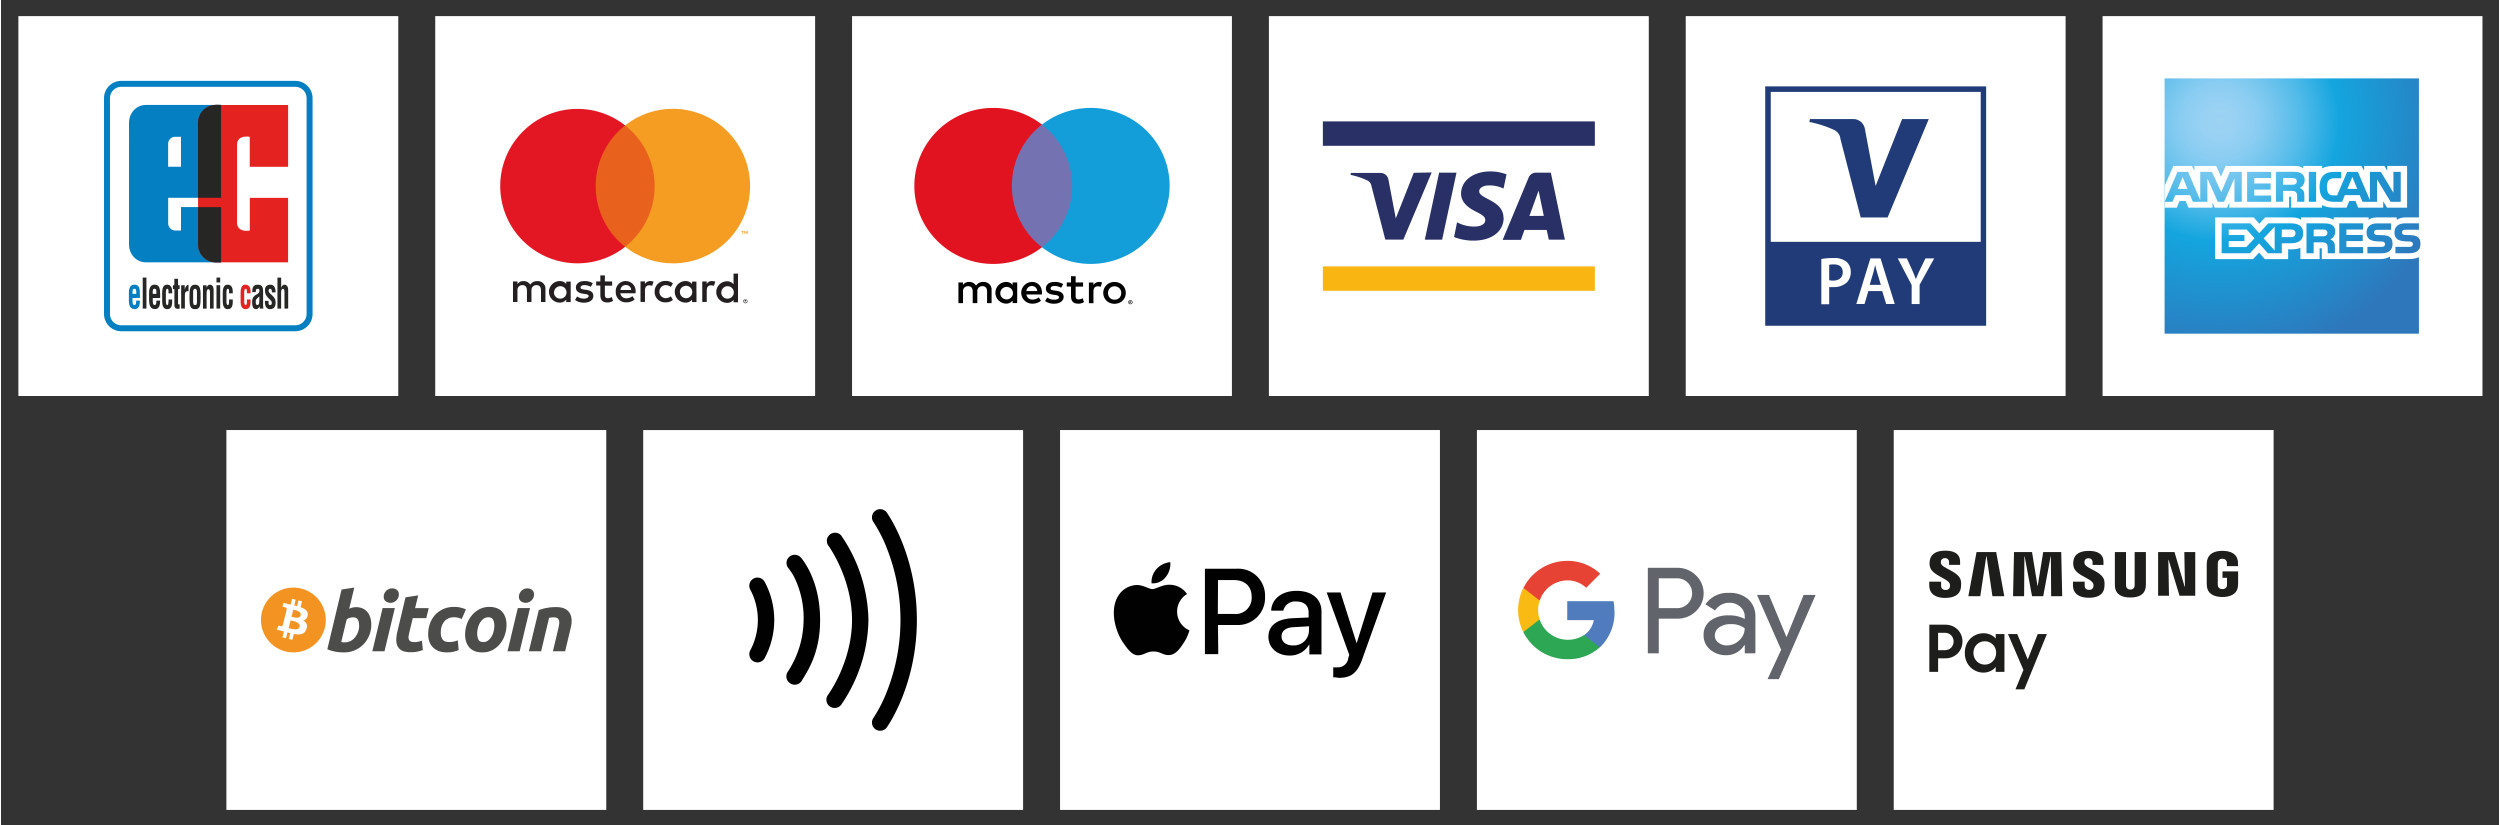 <?xml version="1.0"?>
<svg xmlns="http://www.w3.org/2000/svg" id="Ebene_1" viewBox="0 0 774.95 255.94" width="600" height="198"><rect x="0" y="0" width="774.95" height="255.94" fill="#333333" stroke="none"/><defs><radialGradient id="Unbenannter_Verlauf_2" cx="681.82" cy="90.01" r="76.69" data-name="Unbenannter Verlauf 2" fx="681.82" fy="90.01" gradientTransform="matrix(.97 0 0 -.97 26.83 125.07)" gradientUnits="userSpaceOnUse"><stop offset="0" stop-color="#9cd3f3"/><stop offset=".07" stop-color="#98d1f3"/><stop offset=".16" stop-color="#8acdf2"/><stop offset=".25" stop-color="#70c4ed"/><stop offset=".35" stop-color="#4fbae9"/><stop offset=".45" stop-color="#28ace2"/><stop offset=".5" stop-color="#14a5de"/><stop offset="1" stop-color="#2e77bb"/></radialGradient><style>.cls-3{fill:#010101}.cls-7,.cls-8{fill-rule:evenodd}.cls-10,.cls-7{fill:#262625}.cls-14{fill:#fff}.cls-16{fill:#4c4c4b}.cls-19{fill:#213b78}.cls-8{fill:#047fc2}.cls-23{fill:#1d1d1b}</style></defs><path d="M134.71 5h117.85v117.85H134.71z" class="cls-14"/><path d="M230.8 93.25v.15h.14s.05.01.08 0h-.09l-.13-.15Zm.14-.12c.06-.02.12-.02.18 0 .04.03.07.08.07.13s-.02.09-.06.12c-.04.02-.09.02-.13 0l.19.22h-.17l-.18-.22v.22h-.12v-.58l.22.11Zm0 .8c.2-.01.37-.13.45-.31.04-.12.04-.26 0-.39a.455.455 0 0 0-.26-.25.526.526 0 0 0-.39 0c-.12.05-.22.14-.26.26-.04.12-.04.25 0 .37.03.06.06.12.11.17a.5.5 0 0 0 .35.14Zm0-1.1c.17 0 .33.06.45.18.19.18.24.46.14.69-.14.33-.53.48-.86.33a.626.626 0 0 1-.33-.33c-.04-.08-.05-.16-.06-.24 0-.34.26-.62.61-.63h.05Zm-59.36-2.21c.05-1.06.96-1.88 2.03-1.83 1.06.05 1.88.96 1.83 2.03a1.93 1.93 0 0 1-1.92 1.83c-1.05.04-1.94-.79-1.97-1.84v-.27l.03.08Zm5.15 0v-3.25h-1.38v.76c-.48-.61-1.23-.96-2.01-.93a3.34 3.34 0 1 0 0 6.68c.78.03 1.53-.32 2.01-.94v.77h1.38v-3.1Zm46.75 0c.05-1.06.96-1.88 2.03-1.83 1.06.05 1.88.96 1.83 2.03a1.93 1.93 0 0 1-1.92 1.83c-1.05.04-1.94-.79-1.97-1.84v-.27l.03.08Zm5.16 0v-5.73h-1.39v3.31c-.48-.61-1.23-.96-2.01-.93a3.34 3.34 0 1 0 0 6.68c.78.03 1.53-.32 2.01-.94v.77h1.39v-3.16Zm-34.76-2.2c.87-.01 1.59.68 1.61 1.54h-3.31c.05-.89.8-1.57 1.69-1.54h.01Zm0-1.24a3.108 3.108 0 0 0-3.17 3.05v.26a3.156 3.156 0 0 0 2.97 3.31h.28c.95.03 1.88-.29 2.61-.89l-.68-1.03a3 3 0 0 1-1.84.66c-.95.08-1.8-.61-1.91-1.55h4.73v-.53a3.046 3.046 0 0 0-2.83-3.25h-.15l-.02-.02Zm16.71 3.31c.05-1.06.96-1.88 2.03-1.83 1.06.05 1.88.96 1.83 2.03a1.93 1.93 0 0 1-1.92 1.83 1.91 1.91 0 0 1-1.91-1.91v-.07l-.02-.06Zm5.15 0v-3.12h-1.37v.76c-.48-.61-1.23-.96-2.01-.93a3.34 3.34 0 1 0 0 6.68c.78.03 1.54-.32 2.02-.94v.77h1.38v-3.18l-.02-.06Zm-12.97 0a3.22 3.22 0 0 0 3.13 3.31h.27c.83.04 1.64-.23 2.28-.76l-.65-1.1c-.48.37-1.06.57-1.67.57a2.03 2.03 0 0 1-1.88-2.18 2.03 2.03 0 0 1 1.88-1.88c.6 0 1.19.21 1.67.57l.65-1.1c-.64-.53-1.45-.8-2.28-.76a3.222 3.222 0 0 0-3.38 3.06v.34l-.02-.06Zm17.84-3.31c-.69-.02-1.34.33-1.69.93v-.79h-1.37v6.36h1.39v-3.52c0-1.1.45-1.64 1.36-1.64.29 0 .59.05.86.17l.43-1.3c-.31-.12-.63-.18-.96-.18l-.02-.02Zm-37.01.68a4.85 4.85 0 0 0-2.6-.66c-1.61 0-2.65.77-2.65 2.04 0 1.03.78 1.67 2.21 1.87l.65.09c.75.11 1.1.31 1.1.66s-.51.78-1.46.78c-.76.02-1.51-.22-2.12-.67l-.65 1.1c.81.56 1.77.85 2.76.83 1.84 0 2.91-.87 2.91-2.08s-.85-1.7-2.21-1.9l-.65-.1c-.61-.08-1.1-.2-1.1-.62s.45-.75 1.21-.75c.7.01 1.38.2 1.98.54l.61-1.14Zm17.85-.66c-.69-.02-1.34.33-1.69.93v-.82h-1.37v6.36h1.38v-3.52c0-1.1.46-1.64 1.36-1.64.3 0 .59.06.87.17l.43-1.3c-.33-.12-.68-.18-1.04-.18h.06Zm-11.86.11h-2.26v-1.87h-1.4v1.87h-1.29v1.27h1.29v2.9c0 1.48.57 2.36 2.21 2.36.61 0 1.21-.17 1.73-.5l-.4-1.19c-.37.23-.79.36-1.22.36-.69 0-.92-.42-.92-1.1v-2.79h2.26v-1.31Zm-20.69 6.37v-3.95c.09-1.31-.9-2.44-2.21-2.52h-.3c-.88-.05-1.72.37-2.21 1.1a2.317 2.317 0 0 0-2.11-1.1 2.06 2.06 0 0 0-1.85.95v-.84h-1.39v6.36h1.39v-3.53c-.11-.81.46-1.57 1.27-1.68.1-.01.19-.02.29-.01.92 0 1.38.6 1.38 1.68v3.54h1.4v-3.53c-.1-.82.48-1.57 1.3-1.68.08-.01.17-.01.26-.01.95 0 1.4.6 1.4 1.68v3.54h1.37Z" style="fill:#231e20"/><path d="M231.65 72.57v-.93h-.23l-.29.64-.28-.64h-.24v.93h.17v-.69l.26.6h.18l.26-.61v.71h.17Zm-1.53 0v-.77h.31v-.15h-.78v.15h.28v.77h.2Z" style="fill:#f19219"/><path d="M204.11 76.56h-20.95V38.9h20.95v37.67Z" style="fill:#e8621d"/><path d="M184.49 57.73c0-7.35 3.36-14.29 9.14-18.82-10.4-8.18-25.46-6.37-33.63 4.03-8.18 10.4-6.37 25.46 4.03 33.63a23.956 23.956 0 0 0 29.61 0 23.903 23.903 0 0 1-9.14-18.84Z" style="fill:#e31723"/><path d="M232.39 57.73c.01 13.23-10.7 23.96-23.93 23.97-5.38 0-10.61-1.81-14.84-5.14 10.4-8.17 12.21-23.22 4.04-33.62-1.18-1.5-2.54-2.86-4.04-4.04 10.39-8.19 25.45-6.4 33.64 3.99 3.33 4.23 5.14 9.46 5.14 14.84Z" style="fill:#f49d22"/><path d="M393.34 5h117.85v117.85H393.34z" class="cls-14"/><path d="M495.93 36.21h-87.31v55.44h87.31V36.21Z" class="cls-14"/><path d="M494.46 82.65h-84.38v7.56h84.38v-7.56Z" style="fill:#f9b512"/><path d="M494.46 37.67h-84.38v7.57h84.38v-7.57Zm-42.92 15.89-4.46 20.79h-5.37l4.44-20.79h5.39ZM474.16 67l2.84-7.85 1.62 7.82-4.46.03Zm6 7.36h5l-4.36-20.8h-4.58c-1.01 0-1.92.6-2.3 1.53l-8.06 19.32h5.66l1.1-3.08h6.9l.65 3v.03Zm-14.05-6.78c0-5.5-7.58-5.8-7.53-8.26 0-.73.72-1.52 2.28-1.75 1.81-.17 3.63.15 5.27.93l.93-4.41c-1.6-.6-3.29-.91-5-.91-5.27 0-9.06 2.81-9.1 6.86 0 3 2.67 4.66 4.71 5.66s2.81 1.67 2.79 2.58c0 1.41-1.67 2-3.21 2-1.93.05-3.84-.4-5.54-1.32l-.93 4.58c1.91.74 3.95 1.12 6 1.11 5.66 0 9.37-2.79 9.39-7.11l-.06.04Zm-22.28-14.06-8.78 20.81h-5.6l-4.29-16.57c-.1-.75-.56-1.4-1.23-1.75a22.84 22.84 0 0 0-5.27-1.76l.12-.61h9.15c1.24 0 2.3.89 2.5 2.12l2.27 12 5.58-14.15 5.55-.11v.02Z" style="fill:#283066"/><path d="M522.65 5H640.5v117.85H522.65z" class="cls-14"/><path d="M615.85 26.8h-68.54v74.26h68.54V26.8Z" class="cls-19"/><path d="M614.16 28.51h-65.13v46.51h65.13V28.51Z" class="cls-14"/><path d="m598.05 36.94-12.77 30.52h-8.35l-6.28-24.35a3.46 3.46 0 0 0-1.88-2.76 33.747 33.747 0 0 0-7.77-2.51l.18-.91h13.42c1.82 0 3.36 1.32 3.64 3.12l3.32 17.64 8.22-20.76h8.27Z" class="cls-19"/><path d="M567.16 86.93c.4.09.81.13 1.22.12 1.86 0 2.98-.95 2.98-2.6s-1.04-2.42-2.76-2.42c-.48-.01-.97.02-1.44.11v4.79Zm-2.43-6.59c1.25-.21 2.51-.3 3.77-.29 1.43-.11 2.86.3 4.02 1.15.88.8 1.37 1.95 1.33 3.14.05 1.19-.37 2.35-1.17 3.23a5.875 5.875 0 0 1-4.29 1.49c-.41.03-.82.03-1.23 0v5.33h-2.44V80.33Zm18.45 8.02-1.06-3.5c-.27-.86-.5-1.83-.7-2.64-.21.81-.41 1.81-.66 2.64l-1.04 3.51h3.46Zm-3.88 1.94-1.18 4.02h-2.55l4.36-14.16h3.16l4.41 14.16h-2.67l-1.22-4.02h-4.32Zm13.44 4.02v-5.9l-4.32-8.26h2.83l1.65 3.63c.45 1.04.79 1.86 1.16 2.83.36-.96.76-1.9 1.2-2.83l1.76-3.63h2.71l-4.52 8.2v5.97h-2.46ZM264.02 5h117.85v117.85H264.02z" class="cls-14"/><path d="M307.31 94.05v-4.04c.05-.68-.2-1.36-.69-1.84a2.43 2.43 0 0 0-1.86-.7c-.91-.06-1.79.38-2.28 1.15a2.383 2.383 0 0 0-2.15-1.15c-.76-.04-1.48.32-1.9.95v-.79h-1.41v6.42h1.43v-3.56c-.06-.45.08-.9.39-1.23.31-.33.75-.5 1.2-.48.94 0 1.41.6 1.41 1.69v3.57h1.43v-3.56c-.06-.45.09-.89.4-1.22.31-.33.75-.51 1.2-.49.97 0 1.43.61 1.43 1.69v3.57h1.42Zm7.95-3.21v-3.21h-1.43v.78c-.49-.62-1.25-.97-2.04-.94a3.375 3.375 0 0 0-3.3 3.36c0 1.82 1.46 3.31 3.3 3.36.79.03 1.55-.32 2.04-.94v.78h1.41l.02-3.19Zm-5.25 0c.07-1.06.97-1.87 2.04-1.83 1.07.04 1.91.91 1.89 1.97a1.95 1.95 0 0 1-1.95 1.91c-.55.01-1.07-.2-1.45-.59-.38-.39-.57-.92-.53-1.47h.01Zm35.46-3.36c.46 0 .93.09 1.36.26.83.32 1.5.97 1.84 1.78.36.86.36 1.83 0 2.69-.35.82-1.01 1.46-1.84 1.78-.9.34-1.89.34-2.78 0-.82-.32-1.48-.97-1.83-1.78-.36-.86-.36-1.83 0-2.69.34-.81 1-1.46 1.82-1.78.45-.18.93-.28 1.42-.28l.02.02Zm0 1.34c-.28 0-.55.05-.81.15-.5.2-.89.6-1.08 1.1-.21.54-.21 1.13 0 1.67.19.5.58.9 1.08 1.09.78.3 1.67.14 2.29-.42.19-.19.34-.42.43-.67.21-.54.21-1.13 0-1.67a2 2 0 0 0-.44-.67 1.81 1.81 0 0 0-.67-.42c-.26-.12-.53-.18-.82-.19l.01.04Zm-22.53 2.02c0-2.02-1.27-3.37-3.08-3.37a3.39 3.39 0 0 0-2.92 1.73c-.59 1.05-.57 2.33.05 3.36a3.402 3.402 0 0 0 2.97 1.64c.97.03 1.92-.29 2.66-.9l-.67-1.04c-.54.43-1.21.66-1.9.67-.97.08-1.82-.61-1.94-1.58h4.81c.02-.16.02-.33.02-.52Zm-4.83-.56c.06-.89.81-1.58 1.71-1.55.88-.02 1.62.67 1.64 1.56h-3.35Zm10.78-1.01c-.62-.35-1.32-.55-2.04-.55-.78 0-1.24.29-1.24.76s.49.55 1.1.63l.68.09c1.41.21 2.27.8 2.27 1.92s-1.08 2.1-2.95 2.1c-1 .03-1.99-.26-2.81-.83l.68-1.09c.63.46 1.39.7 2.16.67.97 0 1.48-.28 1.48-.78 0-.36-.37-.56-1.14-.67l-.68-.1c-1.46-.2-2.25-.84-2.25-1.89 0-1.28 1.06-2.06 2.72-2.06.93-.03 1.84.2 2.64.67l-.63 1.13Zm6.8-.36h-2.31v2.9c0 .67.23 1.08.94 1.08.44-.02.87-.14 1.25-.37l.41 1.2c-.53.33-1.14.5-1.77.49-1.67 0-2.26-.89-2.26-2.38V88.9h-1.32v-1.27h1.32v-1.95h1.43v1.95h2.31v1.27Zm4.89-1.45c.34 0 .68.06 1.01.17l-.44 1.35c-.28-.11-.58-.16-.88-.16-.92 0-1.36.59-1.36 1.65v3.6h-1.41v-6.42h1.4v.78c.36-.6 1.01-.96 1.71-.94l-.03-.03Zm9.77 5.65c.17 0 .34.06.48.18.25.24.26.63.03.88-.07.07-.15.13-.24.16-.08.04-.17.05-.26.05a.67.67 0 0 1-.61-.39.63.63 0 0 1 .14-.7c.12-.11.27-.17.44-.18h.03Zm0 1.14c.13 0 .26-.05.36-.15.15-.14.19-.36.11-.54a.52.52 0 0 0-.68-.26c-.05.02-.1.06-.15.1a.483.483 0 0 0 .36.82v.03Zm.04-.8c.07 0 .13.02.18.06.04.03.06.09.06.14 0 .05 0 .09-.04.13-.04.03-.09.05-.15.06l.2.23h-.16l-.18-.23h-.06v.23h-.13v-.62l.29.02Zm-.14.12v.16H350.48v-.06c.01-.02.01-.04 0-.06h-.08l-.15-.04Z"/><path d="M312.24 38.66h21.41V76.7h-21.41V38.66Z" style="fill:#7572b2"/><path d="M313.6 57.68c0-7.45 3.45-14.48 9.34-19.03-10.03-7.8-24.44-6.66-33.1 2.61-8.66 9.24-8.66 23.6 0 32.84 8.66 9.27 23.07 10.41 33.1 2.61a24.062 24.062 0 0 1-9.34-19.03Z" style="fill:#e21321"/><path d="M362.54 57.68c-.03 9.3-5.38 17.76-13.78 21.76a24.695 24.695 0 0 1-25.81-2.73 24.1 24.1 0 0 0 9.35-19.03c0-7.43-3.44-14.44-9.35-19.03a24.693 24.693 0 0 1 25.82-2.74c8.4 4 13.75 12.46 13.78 21.76Z" style="fill:#139dd9"/><path d="M5.39 5h117.85v117.85H5.39z" class="cls-14"/><g id="layer1"><g id="g4785"><g id="g2345"><path id="path2347" d="M32.88 30.46c0-2.46 1.99-4.45 4.45-4.45h53.95c2.46 0 4.45 1.99 4.45 4.45v66.92c0 2.46-1.99 4.46-4.45 4.46H37.33a4.45 4.45 0 0 1-4.45-4.46V30.46Z" style="stroke:#047fc2;stroke-miterlimit:206.97;stroke-width:1.85px;fill:#fff"/></g><g id="g2349"><path id="path2351" d="M51.85 44.59v7.13h3.98v-9.29H54c-1.17 0-2.16.95-2.16 2.16Zm0 24.65c0 1.27.99 2.27 2.19 2.27h1.8v-7.27h12.43v17.15H45.02c-3.08 0-5.31-2.5-5.31-5.57V38.13c0-3.09 2.24-5.58 5.31-5.58h23.25v28.81H51.86v7.88" class="cls-8"/></g><g id="g2353"><path id="path2355" d="M40.8 91.17h1.16v-.64c-.02-.71-.15-.95-.61-.95-.56 0-.55.64-.55 1.3v.29Zm-1.13 1.71v-1.89c-.06-1.71.55-2.68 1.66-2.68 1.59 0 1.76 1.19 1.76 3.17v.97H40.8v1.05c.02.95.27 1.13.61 1.13.41 0 .55-.44.53-1.37h1.13c.05 1.62-.41 2.63-1.58 2.63-1.32 0-1.86-.91-1.83-3.03" class="cls-8"/></g><g id="g2357"><path id="path2359" d="M89.05 81.39H66.24l-.26-.03-.24-.03-.27-.05-.24-.06-.23-.09-.24-.08-.23-.08c-.75-.34-1.23-.68-1.83-1.25-.51-.54-.92-1.18-1.2-1.88l-.08-.23-.07-.27-.06-.24-.06-.24-.03-.27-.03-.24v-.28l-.03-.24V38.09c.03-1.46.53-2.77 1.55-3.83.5-.53 1.12-.97 1.79-1.25l.23-.1.23-.08.25-.06.23-.06.26-.05.25-.03.24-.03.26-.02h22.64v19.16h-11.9v-9.3c-1.84-.29-3.83.13-3.94 2.28v-.84.87-.03 24.52-.03.22-.18c.12 2.16 2.09 2.59 3.96 2.28v-9.96l.05-.18h11.82v20.04" style="fill:#e42320;fill-rule:evenodd"/></g><g id="g2361"><path id="path2363" d="M77.42 91.01h-1.13v-.8c-.02-.4-.16-.63-.4-.63-.44 0-.44.74-.44 1.61v1.71c-.04 1.41.09 1.67.44 1.74.35-.02.37-.49.4-1.07v-.67h1.13v.67c0 1.51-.42 2.34-1.56 2.34-1.01 0-1.58-.77-1.53-2.7v-2.33c-.02-2.04.66-2.57 1.53-2.57 1.15 0 1.58 1.05 1.56 2.12v.58" style="fill:#e42320"/></g><g id="g2365"><path id="path2367" d="M66.36 81.39c-1.38-.06-2.7-.7-3.67-1.67-.51-.54-.92-1.18-1.2-1.88l-.08-.23-.07-.27-.06-.24-.06-.24-.03-.27-.03-.24v-.28l-.03-.24V64.25h7.15V81.4h-1.91Zm-5.25-43.31c.14-3.94 3.36-6.03 7.15-5.53v28.81h-7.15V38.08" class="cls-7"/></g><g id="g2369"><path id="path2371" d="M44.54 95.73v-9.62" style="stroke:#282526;stroke-miterlimit:214.26;stroke-width:1.15px;fill:#262625"/></g><g id="g2373"><path id="path2375" d="M47.07 91.17h1.13v-.64c0-.71-.13-.95-.59-.95-.58 0-.55.64-.55 1.3v.29Zm-1.13 1.71v-1.89c-.05-1.71.54-2.68 1.66-2.68 1.6 0 1.77 1.19 1.77 3.17v.97h-2.29v1.05c.02.95.27 1.13.59 1.13.43 0 .54-.44.53-1.37h1.15c.05 1.62-.41 2.63-1.58 2.63-1.31 0-1.84-.91-1.83-3.03" class="cls-7"/></g><g id="g2377"><path id="path2379" d="M53.1 91.01h-1.13v-.8c-.02-.4-.15-.63-.39-.63-.44 0-.44.74-.44 1.61v1.71c-.01 1.41.1 1.67.44 1.74.34-.02.35-.49.39-1.07v-.67h1.13v.67c0 1.51-.41 2.34-1.55 2.34-1.02 0-1.59-.77-1.55-2.7v-2.33c-.01-2.04.67-2.57 1.55-2.57 1.16 0 1.56 1.05 1.55 2.12v.58" class="cls-10"/></g><g id="g2381"><path id="path2383" d="M55.42 94.44v1.31c-.69.1-1.63.2-1.63-1.15v-4.91h-.46v-1.21h.44v-1.99h1.15v1.99h.49v1.21h-.49v4.51c.03.3.35.24.49.23" class="cls-10"/></g><g id="g2385"><path id="path2387" d="M56.99 88.5v1.28h.02c.15-.53.28-.82.44-1.02.31-.4.54-.38.72-.4v1.99c-.64-.1-1.12.13-1.13 1.2v4.17h-1.15v-7.23h1.1" class="cls-10"/></g><g id="g2389"><path id="path2391" d="M60.21 95.91c-1.49.05-1.76-1.03-1.74-3.53 0-2.48.02-4.06 1.74-4.06s1.71 1.58 1.71 4.06c.01 2.5-.23 3.59-1.71 3.53Zm-.61-4.95v2.4c0 .88.07 1.28.61 1.28s.58-.4.58-1.28v-2.4c0-.67 0-1.38-.58-1.38-.61 0-.61.71-.61 1.38" class="cls-7"/></g><g id="g2393"><path id="path2395" d="M63.78 88.5v.74h.02c.26-.84.77-.92 1.03-.92.64 0 1.17.54 1.13 1.83v5.59h-1.13v-4.82c0-.7-.06-1.16-.49-1.2-.42-.01-.58.58-.56 1.34v4.69h-1.13v-7.23h1.13" class="cls-10"/></g><path id="path2397" d="M68 87.62h-1.15v-1.51H68v1.51Zm0 8.11h-1.15v-7.24H68v7.24Z" class="cls-7"/><g id="g2399"><path id="path2401" d="M71.9 91.01h-1.15v-.8c-.02-.4-.15-.63-.38-.63-.44 0-.44.74-.43 1.61v1.71c-.03 1.41.09 1.67.43 1.74.35-.02.35-.49.38-1.07v-.67h1.15v.67c0 1.51-.43 2.34-1.56 2.34-1 0-1.59-.77-1.55-2.7v-2.33c0-2.04.68-2.57 1.55-2.57 1.15 0 1.56 1.05 1.56 2.12v.58" class="cls-10"/></g><g id="g2403"><path id="path2405" d="M80.14 92.69v-.77c-.28.28-.62.57-.94.92-.15.22-.18.58-.18.87 0 .56.13.94.54.94.66 0 .56-1.25.58-1.95Zm1.23 3.04h-1.08c-.06-.23-.06-.48-.06-.74-.28.59-.63.92-1.02.92-.92 0-1.31-.66-1.31-2.17 0-1.63.79-2.04 1.69-2.58.48-.28.65-.63.56-1.2-.05-.33-.23-.38-.52-.38-.52 0-.61.4-.61 1.05h-1.09c0-1.37.3-2.32 1.73-2.32 1.56 0 1.65 1.17 1.65 2.13v4.28c0 .33.02.66.08 1.01" class="cls-7"/></g><g id="g2407"><path id="path2409" d="M81.86 93.34h1.13c-.08 1.33.28 1.3.53 1.3.34 0 .56-.36.48-.82-.02-.41-.34-.65-.56-.85l-.61-.63c-.58-.58-.95-1.25-.95-2.28 0-1.12.61-1.74 1.69-1.74s1.63.84 1.6 2.38h-1.14c.02-.8-.13-1.12-.53-1.12-.27 0-.48.18-.48.59s.22.62.43.84l.95.92c.28.25.72.94.76 1.42.12 1.27-.1 2.56-1.7 2.56-.59 0-1.72-.36-1.59-2.56" class="cls-10"/></g><g id="g2411"><path id="path2413" d="M86.91 95.73h-1.15v-9.62h1.15v3.13h.01c.31-.85.79-.92 1.02-.92.66 0 1.19.54 1.15 1.83v5.59h-1.15v-4.95c0-.7-.05-1.16-.48-1.2-.43-.02-.58.56-.56 1.35v4.8" class="cls-10"/></g></g></g><path d="M651.97 5h117.85v117.85H651.97z" class="cls-14"/><path d="M750.11 24.33h-78.9v79.19h78.9V77.39c.31-.45.47-1.03.47-1.74 0-.81-.15-1.31-.47-1.74" style="fill:url(#Unbenannter_Verlauf_2)"/><path d="m678.32 58.6-1.52-3.7-1.51 3.7m36.47-1.48c-.3.18-.67.19-1.1.19h-2.69v-2.06h2.73c.39 0 .79.02 1.05.17.29.14.47.42.47.82s-.17.73-.46.88Zm19.22 1.48-1.53-3.7-1.53 3.7h3.06Zm-35.83 4h-2.27v-7.27l-3.22 7.27h-1.95l-3.22-7.27v7.27h-4.51l-.85-2.07h-4.62l-.86 2.07h-2.41l3.97-9.28h3.29l3.77 8.78v-8.78h3.62l2.9 6.29 2.67-6.29h3.69v9.28Zm9.07 0h-7.41v-9.28h7.41v1.93h-5.19v1.67h5.07v1.9h-5.07v1.85h5.19v1.92Zm10.44-6.78c0 1.48-.99 2.24-1.56 2.47.49.18.9.51 1.1.78.31.46.37.87.37 1.7v1.82h-2.24v-1.17c0-.56.05-1.36-.36-1.81-.32-.33-.82-.4-1.62-.4h-2.38v3.37h-2.22V53.3h5.1c1.13 0 1.97.03 2.69.44.7.41 1.12 1.02 1.12 2.05Zm3.55 6.78h-2.26v-9.28h2.26v9.28Zm26.25 0h-3.14l-4.2-6.96v6.96h-4.52l-.86-2.07h-4.61l-.84 2.07h-2.6c-1.08 0-2.44-.24-3.22-1.03-.78-.79-1.18-1.85-1.18-3.54 0-1.38.24-2.63 1.2-3.63.72-.74 1.84-1.08 3.37-1.08h2.15v1.99h-2.1c-.81 0-1.27.12-1.71.55-.38.39-.64 1.13-.64 2.1s.2 1.71.61 2.18c.34.37.96.48 1.55.48h1l3.13-7.3h3.32l3.75 8.78v-8.78h3.38l3.9 6.46v-6.46h2.27v9.28Zm-73.25 1.82H675l.85-2.06h1.91l.85 2.06h7.46v-1.58l.67 1.58h3.87l.67-1.61v1.6h18.53v-3.38h.35c.25 0 .32.03.32.45v2.94h9.58v-.79c.77.41 1.98.79 3.56.79h4.03l.86-2.06h1.91l.84 2.06h7.77v-1.96l1.18 1.96h6.23V51.48h-6.16v1.53l-.86-1.53h-6.32v1.53l-.79-1.53h-8.54c-1.43 0-2.69.2-3.7.76v-.76h-5.89v.76c-.65-.57-1.53-.76-2.5-.76h-21.53l-1.44 3.34-1.48-3.34h-6.78v1.53l-.74-1.53h-5.78l-2.69 6.15v6.79ZM750.11 71.27h-4.04c-.4 0-.67.02-.9.17-.23.15-.32.37-.32.67 0 .35.2.59.48.69.23.08.49.11.85.11l1.2.03c1.21.03 2.02.24 2.52.75.09.07.14.15.21.23m0 3.46c-.54.79-1.59 1.19-3.01 1.19h-4.28v-1.99h4.27c.42 0 .72-.06.9-.23.15-.14.26-.35.26-.61 0-.27-.11-.48-.27-.61-.16-.14-.4-.21-.78-.21-2.08-.07-4.68.06-4.68-2.87 0-1.35.85-2.76 3.18-2.76h4.42v-1.85h-4.1c-1.24 0-2.14.3-2.78.76v-.76h-6.07c-.97 0-2.11.24-2.65.76v-.76h-10.84v.76c-.86-.62-2.32-.76-2.99-.76h-7.15v.76c-.68-.66-2.2-.76-3.13-.76h-8l-1.83 1.98-1.72-1.98h-11.95v12.95h11.73l1.89-2.01 1.78 2.01h7.23v-3.04h.71c.96.01 2.09-.02 3.09-.46v3.49h5.96v-3.37h.29c.37 0 .4.02.4.38v2.99h18.12c1.15 0 2.35-.29 3.02-.83v.83h5.75c1.2 0 2.36-.17 3.25-.6v-2.41Zm-8.84-3.7c.43.45.66 1.01.66 1.97 0 2-1.25 2.93-3.48 2.93h-4.32v-1.99h4.3c.42 0 .72-.06.91-.23.15-.14.26-.35.26-.61 0-.27-.12-.48-.27-.61-.17-.14-.4-.21-.79-.21-2.07-.07-4.67.06-4.67-2.87 0-1.35.85-2.76 3.17-2.76h4.45v1.98h-4.07c-.4 0-.67.02-.89.17-.24.15-.33.37-.33.67 0 .35.21.59.49.69.23.08.49.11.86.11l1.19.03c1.2.03 2.03.24 2.53.75Zm-20.02-.58c-.3.18-.66.19-1.1.19h-2.69v-2.08h2.73c.39 0 .79 0 1.06.17.29.15.46.44.46.83s-.17.72-.46.89Zm1.34 1.16c.49.18.9.51 1.09.78.31.45.36.88.37 1.69v1.84h-2.23v-1.16c0-.56.05-1.38-.36-1.82-.32-.33-.82-.41-1.63-.41h-2.37v3.39h-2.23v-9.28h5.12c1.12 0 1.94.05 2.67.44.7.42 1.14 1 1.14 2.06 0 1.48-.99 2.24-1.57 2.47Zm2.81-4.97h7.4v1.92h-5.19v1.69h5.07v1.89h-5.07v1.85h5.19v1.93h-7.4v-9.28Zm-14.97 4.28h-2.87v-2.36h2.89c.8 0 1.36.33 1.36 1.14s-.53 1.23-1.38 1.23Zm-5.07 4.16-3.4-3.78 3.4-3.66v7.44Zm-8.8-1.09h-5.45v-1.85h4.87V72.9h-4.87v-1.69h5.56l2.43 2.7-2.53 2.72Zm17.64-4.29c0 2.58-1.92 3.11-3.86 3.11h-2.77v3.11h-4.31l-2.73-3.07-2.84 3.07h-8.78v-9.28h8.92l2.73 3.04 2.82-3.04h7.09c1.76 0 3.74.49 3.74 3.06ZM199.23 133.41h117.85v117.85H199.23z" class="cls-14"/><path d="M272.74 226.7c-.53 0-1.04-.16-1.47-.47a2.556 2.556 0 0 1-.6-3.55c1.7-2.59 3.1-5.36 4.2-8.25a60.62 60.62 0 0 0 0-44.19c-1.1-2.9-2.51-5.67-4.2-8.26-.81-1.14-.55-2.73.6-3.55 1.14-.81 2.73-.55 3.54.6.38.53 9.32 13.27 9.32 33.3s-8.94 32.78-9.32 33.31a2.54 2.54 0 0 1-2.07 1.06ZM258.6 219.63c-.55 0-1.09-.18-1.53-.51a2.549 2.549 0 0 1-.51-3.56c.08-.09 7.45-10.15 7.45-23.23s-7.37-23.13-7.45-23.23c-.72-1.2-.33-2.76.88-3.48 1.04-.62 2.38-.42 3.19.48a47.528 47.528 0 0 1 8.47 26.28 47.528 47.528 0 0 1-8.47 26.28c-.49.62-1.24.98-2.03.97ZM244.48 211.72c-.9-.81-1.1-2.14-.49-3.18 3.21-4.8 4.95-10.43 5-16.21.1-4.2-.73-8.38-2.42-12.23-.57-1.34-1.32-2.6-2.22-3.74-.94-1.04-.87-2.65.17-3.59s2.65-.87 3.59.17c.25.27 6 6.72 6 19.39 0 10.34-3.89 15.81-5.65 18.79a2.544 2.544 0 0 1-3.47.97c-.18-.1-.35-.23-.51-.37ZM234.69 205.49c-1.41 0-2.55-1.15-2.54-2.56 0-.46.13-.91.36-1.3a20.028 20.028 0 0 0 0-18.59 2.54 2.54 0 0 1 .86-3.49 2.54 2.54 0 0 1 3.49.86 25.036 25.036 0 0 1 0 23.85c-.45.75-1.25 1.22-2.13 1.23h-.04Z" class="cls-3"/><path d="M328.55 133.41H446.4v117.85H328.55z" class="cls-14"/><path d="M362.75 174.4c-1.66.15-3.19.93-4.31 2.16a6.066 6.066 0 0 0-1.51 4.4c1.67.14 3.31-.56 4.35-1.88 1.09-1.31 1.62-3 1.47-4.7v.02Zm2.11 15.35c0-2.24 1.16-4.31 3.08-5.46a6.517 6.517 0 0 0-5.19-2.88c-2.37-.15-4.42 1.34-5.53 1.34s-2.88-1.26-4.78-1.26a6.995 6.995 0 0 0-6 3.63c-2.52 4.42-.7 11 1.88 14.52 1.2 1.75 2.67 3.77 4.57 3.65s2.52-1.18 4.68-1.18 2.82 1.18 4.78 1.11 3.22-1.75 4.42-3.58c.86-1.25 1.51-2.62 1.92-4.08a6.33 6.33 0 0 1-3.83-5.81Zm12.7 4.14h5.65c4.65.28 8.65-3.26 8.93-7.92.02-.28.02-.57 0-.85.21-4.6-3.35-8.49-7.95-8.69-.27-.01-.55-.01-.82 0h-9.88v26.51h4.14l-.08-9.05Zm0-13.94h4.78c3.58 0 5.65 1.88 5.65 5.24a4.994 4.994 0 0 1-4.68 5.3c-.32.02-.65 0-.97-.03h-4.85l.07-10.51Zm40.4 24.32a3.221 3.221 0 0 1-3.4 2.75c-.42.04-.84.04-1.26 0v3.12c.54-.03 1.08.02 1.6.15 4 0 5.91-1.46 7.53-6.17l7.28-20.32h-4.22l-4.93 15.76-5-15.76h-4.29l7 19.36-.35 1.11h.04Zm-17.55-12.47c-4.63.28-7.22 2.37-7.22 5.74s2.67 5.83 6.6 5.83a6.85 6.85 0 0 0 6.1-3.52v3.16h3.76v-13.32c0-3.93-3-6.39-7.71-6.39s-7.76 2.59-7.9 6.15h3.76a3.752 3.752 0 0 1 4.1-2.84c2.37 0 3.76 1.26 3.76 3.42v1.53l-5.25.24Zm5.35 4a4.65 4.65 0 0 1-4.86 4.43h-.14c-2.11 0-3.5-1.13-3.5-2.8s1.3-2.76 3.77-2.86l4.78-.28-.05 1.52Z" class="cls-3"/><path d="M457.87 133.41h117.85v117.85H457.87z" class="cls-14"/><path d="M514.29 191.93v10.75h-3.4v-26.53h9a8.18 8.18 0 0 1 5.88 2.29c3.1 2.89 3.27 7.75.38 10.85-.12.13-.25.25-.38.38a8.157 8.157 0 0 1-5.85 2.26h-5.64.01Zm0-12.52v9.26h5.72c2.56 0 4.63-2.07 4.63-4.63s-2.07-4.63-4.63-4.63h-5.72Zm21.79 4.52c2.18-.13 4.33.59 6 2 1.5 1.44 2.3 3.46 2.19 5.54v11.21h-3.3v-2.52h-.15a6.525 6.525 0 0 1-5.63 3.11c-1.83.05-3.62-.58-5-1.78a5.645 5.645 0 0 1-2-4.44 5.4 5.4 0 0 1 2.09-4.48 8.993 8.993 0 0 1 5.68-1.66c1.73-.07 3.46.31 5 1.11v-.78c0-1.16-.51-2.26-1.4-3-.9-.81-2.08-1.25-3.29-1.24-1.81-.05-3.52.86-4.5 2.38l-3-1.89a8.338 8.338 0 0 1 7.33-3.56h-.02Zm-4.41 13.19c-.02.88.39 1.7 1.1 2.22.75.59 1.68.91 2.64.89 1.44 0 2.82-.57 3.84-1.59a5.007 5.007 0 0 0 1.69-3.74 6.903 6.903 0 0 0-4.44-1.27c-1.23-.05-2.44.3-3.46 1a2.99 2.99 0 0 0-1.37 2.49Zm31.27-12.55-11.38 26.11h-3.52l4.22-9.11-7.49-17h3.71l5.4 13h.08l5.26-13h3.72Z" style="fill:#61656b"/><path d="M500.52 189.62c0-1.04-.08-2.08-.26-3.1h-14.37v5.87h8.23a7.03 7.03 0 0 1-3 4.63v3.81h4.91c3.03-2.93 4.67-7 4.53-11.21h-.04Z" style="fill:#507cbd"/><path d="M485.89 204.51c3.71.11 7.33-1.21 10.1-3.68l-4.91-3.81c-4.29 2.76-10.01 1.51-12.77-2.78-.41-.64-.74-1.33-.98-2.05h-5.06v3.92c2.59 5.15 7.86 8.4 13.62 8.4Z" style="fill:#2ea754"/><path d="M477.33 192.16a9.228 9.228 0 0 1 0-5.83v-3.92h-5.06a15.25 15.25 0 0 0 0 13.68l5.06-3.93Z" style="fill:#f9ba14"/><path d="M485.89 180.06c2.18-.04 4.3.79 5.88 2.29l4.35-4.35c-2.76-2.6-6.41-4.03-10.2-4-5.76 0-11.03 3.25-13.62 8.4l5.06 3.92a9.126 9.126 0 0 1 8.53-6.26Z" style="fill:#e74335"/><path d="M69.92 133.41h117.85v117.85H69.92z" class="cls-14"/><path d="M100.47 194.77c-1.34 5.39-6.8 8.67-12.2 7.33-5.39-1.34-8.67-6.8-7.33-12.19 1.34-5.39 6.8-8.67 12.19-7.33 5.39 1.34 8.67 6.8 7.33 12.2Z" style="fill:#f39322"/><path d="M95.15 190.9c.2-1.34-.82-2.06-2.21-2.54l.45-1.81-1.1-.28-.44 1.77-.88-.21.44-1.78-1.1-.28-.45 1.81c-.24-.05-.48-.11-.71-.17l-1.52-.39-.29 1.18s.82.19.8.2c.45.11.53.41.51.64l-.52 2.07s.07.02.11.04c-.04 0-.08-.02-.12-.03l-.72 2.89c-.05.14-.19.34-.51.26.01.02-.8-.2-.8-.2l-.55 1.26 1.44.36c.27.07.53.14.79.2l-.46 1.83 1.1.28.45-1.82c.3.08.59.16.88.23l-.45 1.81 1.1.28.46-1.83c1.88.36 3.3.21 3.89-1.49.48-1.37-.02-2.16-1.01-2.68.72-.17 1.26-.64 1.41-1.62Zm-2.52 3.54c-.34 1.37-2.65.63-3.4.44l.61-2.43c.75.19 3.15.56 2.79 1.99Zm.34-3.56c-.31 1.25-2.23.61-2.86.46l.55-2.2c.62.16 2.63.45 2.31 1.75Z" class="cls-14"/><path d="M110.14 188.36c.82 0 1.52.15 2.11.43.6.29 1.09.68 1.48 1.17.39.49.68 1.07.86 1.73.19.66.28 1.38.28 2.14 0 1.17-.21 2.28-.65 3.32a8.571 8.571 0 0 1-1.77 2.73c-.75.77-1.63 1.38-2.65 1.83a8.1 8.1 0 0 1-3.31.68c-.15 0-.42 0-.8-.01s-.82-.05-1.31-.11c-.49-.07-1.02-.17-1.57-.31-.55-.13-1.07-.32-1.57-.56l4.41-18.51 3.95-.61-1.58 6.57c.34-.15.68-.27 1.02-.36.34-.08.7-.13 1.09-.13Zm-3.31 10.9c.59 0 1.15-.15 1.68-.43.53-.29.98-.68 1.36-1.16.38-.49.68-1.03.9-1.64s.33-1.25.33-1.91c0-.81-.14-1.45-.41-1.91-.27-.46-.77-.69-1.5-.69-.24 0-.55.05-.93.13-.38.09-.73.27-1.03.54l-1.68 6.98c.1.02.19.03.27.05.07.02.16.03.24.04.09 0 .19.01.31.01h.46ZM118.97 202.04h-3.77l3.18-13.39h3.8l-3.21 13.39Zm1.83-15.03c-.53 0-1-.16-1.43-.47-.43-.31-.64-.79-.64-1.44 0-.36.07-.69.22-1 .15-.31.34-.59.57-.82.24-.23.51-.41.83-.55.32-.14.65-.2 1.01-.2.53 0 1 .16 1.43.47.42.32.64.8.64 1.44 0 .36-.07.69-.22 1.01-.14.31-.33.59-.57.82-.24.23-.51.41-.83.55-.32.14-.65.2-1.01.2ZM125.48 185.31l3.95-.61-.97 3.95h4.23l-.76 3.11h-4.2l-1.12 4.69c-.1.39-.16.76-.18 1.09-.02.34.02.63.13.88.1.25.28.44.55.57.26.14.64.21 1.13.21.41 0 .8-.04 1.19-.12.38-.08.77-.18 1.16-.32l.28 2.9c-.51.19-1.06.35-1.66.48-.6.14-1.3.2-2.11.2-1.17 0-2.08-.17-2.73-.52-.65-.35-1.1-.83-1.38-1.43-.27-.6-.39-1.29-.36-2.07.03-.78.15-1.6.36-2.47l2.5-10.54ZM132.52 196.69c0-1.15.19-2.24.56-3.26.37-1.02.91-1.91 1.61-2.68.69-.76 1.54-1.36 2.53-1.81.99-.44 2.1-.66 3.32-.66.77 0 1.45.07 2.05.22.6.15 1.15.34 1.64.57l-1.3 2.96c-.34-.14-.69-.26-1.06-.37-.36-.11-.81-.17-1.34-.17-1.26 0-2.25.43-2.99 1.3-.74.87-1.11 2.03-1.11 3.49 0 .87.19 1.57.56 2.1.37.54 1.06.8 2.06.8.49 0 .97-.05 1.43-.15.46-.1.87-.23 1.22-.38l.28 3.03c-.48.18-1 .35-1.58.5-.58.14-1.27.21-2.06.21-1.05 0-1.94-.15-2.67-.46-.73-.31-1.33-.72-1.81-1.24s-.82-1.13-1.03-1.82c-.21-.7-.32-1.43-.32-2.19ZM149.27 202.4c-.9 0-1.68-.14-2.34-.41-.66-.27-1.21-.65-1.64-1.15-.43-.49-.76-1.07-.98-1.74-.22-.67-.33-1.41-.33-2.23 0-1.02.16-2.04.49-3.06.33-1.02.82-1.94 1.47-2.75.64-.82 1.43-1.48 2.37-2 .93-.52 2-.78 3.21-.78.88 0 1.66.14 2.33.41.67.27 1.22.65 1.66 1.15.43.49.76 1.07.98 1.74.22.67.33 1.41.33 2.23 0 1.02-.16 2.04-.48 3.06-.32 1.02-.8 1.93-1.43 2.75a7.53 7.53 0 0 1-2.36 2c-.94.52-2.03.78-3.27.78Zm1.88-10.9c-.56 0-1.05.16-1.48.48-.42.32-.78.73-1.07 1.22-.29.49-.51 1.03-.65 1.62-.14.59-.22 1.14-.22 1.67 0 .85.14 1.51.41 1.99.27.47.76.71 1.48.71.56 0 1.05-.16 1.48-.48.42-.32.78-.73 1.07-1.22.29-.49.51-1.03.65-1.62.14-.58.22-1.14.22-1.67 0-.85-.14-1.51-.41-1.99-.27-.47-.76-.71-1.48-.71ZM160.91 202.04h-3.77l3.18-13.39h3.8l-3.21 13.39Zm1.83-15.03c-.53 0-1-.16-1.43-.47-.42-.31-.64-.79-.64-1.44 0-.36.07-.69.22-1 .14-.31.34-.59.57-.82.24-.23.52-.41.83-.55.31-.14.65-.2 1-.2.53 0 1 .16 1.43.47.42.32.64.8.64 1.44 0 .36-.08.69-.22 1.01s-.33.59-.57.82c-.24.23-.51.41-.83.55-.32.14-.65.2-1.01.2ZM166.84 189.25c.29-.08.61-.18.95-.29.35-.11.74-.21 1.17-.3.43-.09.92-.17 1.45-.23.53-.06 1.14-.09 1.82-.09 1.99 0 3.36.58 4.11 1.73.76 1.15.89 2.73.4 4.74l-1.73 7.23h-3.79l1.68-7.08c.1-.44.18-.87.24-1.29.06-.41.06-.78-.01-1.09-.07-.31-.22-.57-.47-.77-.25-.19-.62-.29-1.13-.29s-.99.05-1.5.15l-2.47 10.36h-3.8l3.08-12.78Z" class="cls-16"/><path d="M587.18 133.41h117.85v117.85H587.18z" class="cls-14"/><g id="g132"><g id="g138"><path id="path140" d="M603.03 201.71h-2.09v-5.4h2.09c1.62 0 2.73 1.2 2.73 2.69s-1.1 2.71-2.73 2.71m.2-7.92h-5.01v14.64h2.73v-4.19h2.27c3.05 0 5.29-2.33 5.29-5.23s-2.25-5.21-5.27-5.21" class="cls-23"/></g><g id="g142"><path id="path144" d="M615.45 206.19c-2.01 0-3.55-1.6-3.55-3.65s1.54-3.61 3.55-3.61 3.51 1.62 3.51 3.61-1.5 3.65-3.51 3.65m3.37-8.09c-.84-1-2.23-1.65-3.77-1.65-2.97 0-5.82 2.23-5.82 6.12s2.95 6.1 5.78 6.1c1.54 0 2.95-.68 3.81-1.76v1.52h2.71V196.7h-2.71v1.4Z" class="cls-23"/></g><g id="g146"><path id="path148" d="m628.77 204.6-3.27-7.9h-2.89l4.81 11.15-2.47 6h2.75l7-17.15h-2.85l-3.09 7.9Z" class="cls-23"/></g><g id="g150"><path id="path152" d="M677.51 182.01h-.08l-3.15-10.75h-5.08v13.55h3.37l-.19-11.12h.08l3.38 11.12h4.88v-13.55h-3.39l.19 10.75Z" class="cls-23"/></g><g id="g154"><path id="path156" d="M615.89 172.53h.08l1.83 12.43h3.68l-2.52-13.69h-6.09l-2.54 13.69h3.7l1.87-12.43Z" class="cls-23"/></g><g id="g158"><path id="path160" d="m633.55 171.26-1.69 10.47h-.08l-1.69-10.47h-5.59l-.3 13.69h3.43l.09-12.31h.08l2.29 12.31h3.47l2.29-12.31h.08l.09 12.31h3.43l-.3-13.69h-5.58Z" class="cls-23"/></g><g id="g162"><path id="path164" d="M603.17 185.49c2.48 0 4.52-.84 4.84-3.13.17-1.18.04-1.96-.01-2.24-.58-2.87-5.77-3.72-6.16-5.33-.07-.28-.05-.57-.01-.72.1-.44.39-.92 1.25-.92.8 0 1.27.49 1.27 1.24v.85h3.42v-.96c0-2.98-2.68-3.45-4.62-3.45-2.43 0-4.42.81-4.79 3.04-.1.61-.11 1.16.03 1.85.59 2.8 5.46 3.61 6.17 5.38.13.33.09.76.03 1.01-.11.46-.42.92-1.33.92-.86 0-1.38-.5-1.38-1.24v-1.33h-3.68v1.06c0 3.06 2.4 3.98 4.98 3.98" class="cls-23"/></g><g id="g166"><path id="path168" d="M646.39 174.82a1.73 1.73 0 0 1-.02-.71c.1-.43.39-.91 1.24-.91.8 0 1.26.49 1.26 1.23v.84h3.38v-.95c0-2.95-2.65-3.41-4.57-3.41-2.41 0-4.38.8-4.74 3.01-.1.6-.11 1.15.03 1.83.59 2.77 5.41 3.57 6.1 5.33.13.33.09.75.03 1-.11.45-.42.91-1.32.91-.85 0-1.36-.49-1.36-1.23v-1.31h-3.64v1.05c0 3.02 2.38 3.94 4.93 3.94s4.47-.84 4.79-3.1c.16-1.17.04-1.94-.01-2.22-.57-2.84-5.72-3.69-6.1-5.27" class="cls-23"/></g><g id="g170"><path id="path172" d="M665.39 171.26h-3.47v10.13c0 .18 0 .38-.03.52-.07.34-.36.99-1.31.99-.95 0-1.25-.66-1.31-.99-.03-.15-.04-.35-.03-.52v-10.13h-3.46v9.82c0 .25.02.77.03.9.24 2.56 2.26 3.38 4.78 3.38s4.54-.83 4.78-3.38c.01-.13.04-.65.04-.9v-9.82Z" class="cls-23"/></g><g id="g174"><path id="path176" d="M689.17 177.26v2h1.4v1.99c0 .17 0 .36-.03.52-.06.37-.41.99-1.4.99s-1.34-.63-1.4-.99c-.03-.15-.03-.35-.03-.52v-6.26c0-.22.02-.47.06-.65.08-.34.37-.99 1.36-.99 1.05 0 1.31.69 1.37.99.04.2.04.52.04.52v.77h3.45v-.46s.01-.47-.03-.9c-.25-2.57-2.38-3.38-4.81-3.38s-4.5.82-4.81 3.38c-.03.23-.06.66-.06.9v5.76c0 .26 0 .45.05.9.23 2.49 2.39 3.38 4.82 3.38s4.59-.89 4.82-3.38c.04-.46.05-.64.05-.9v-3.67h-4.85Z" class="cls-23"/></g></g></svg>
